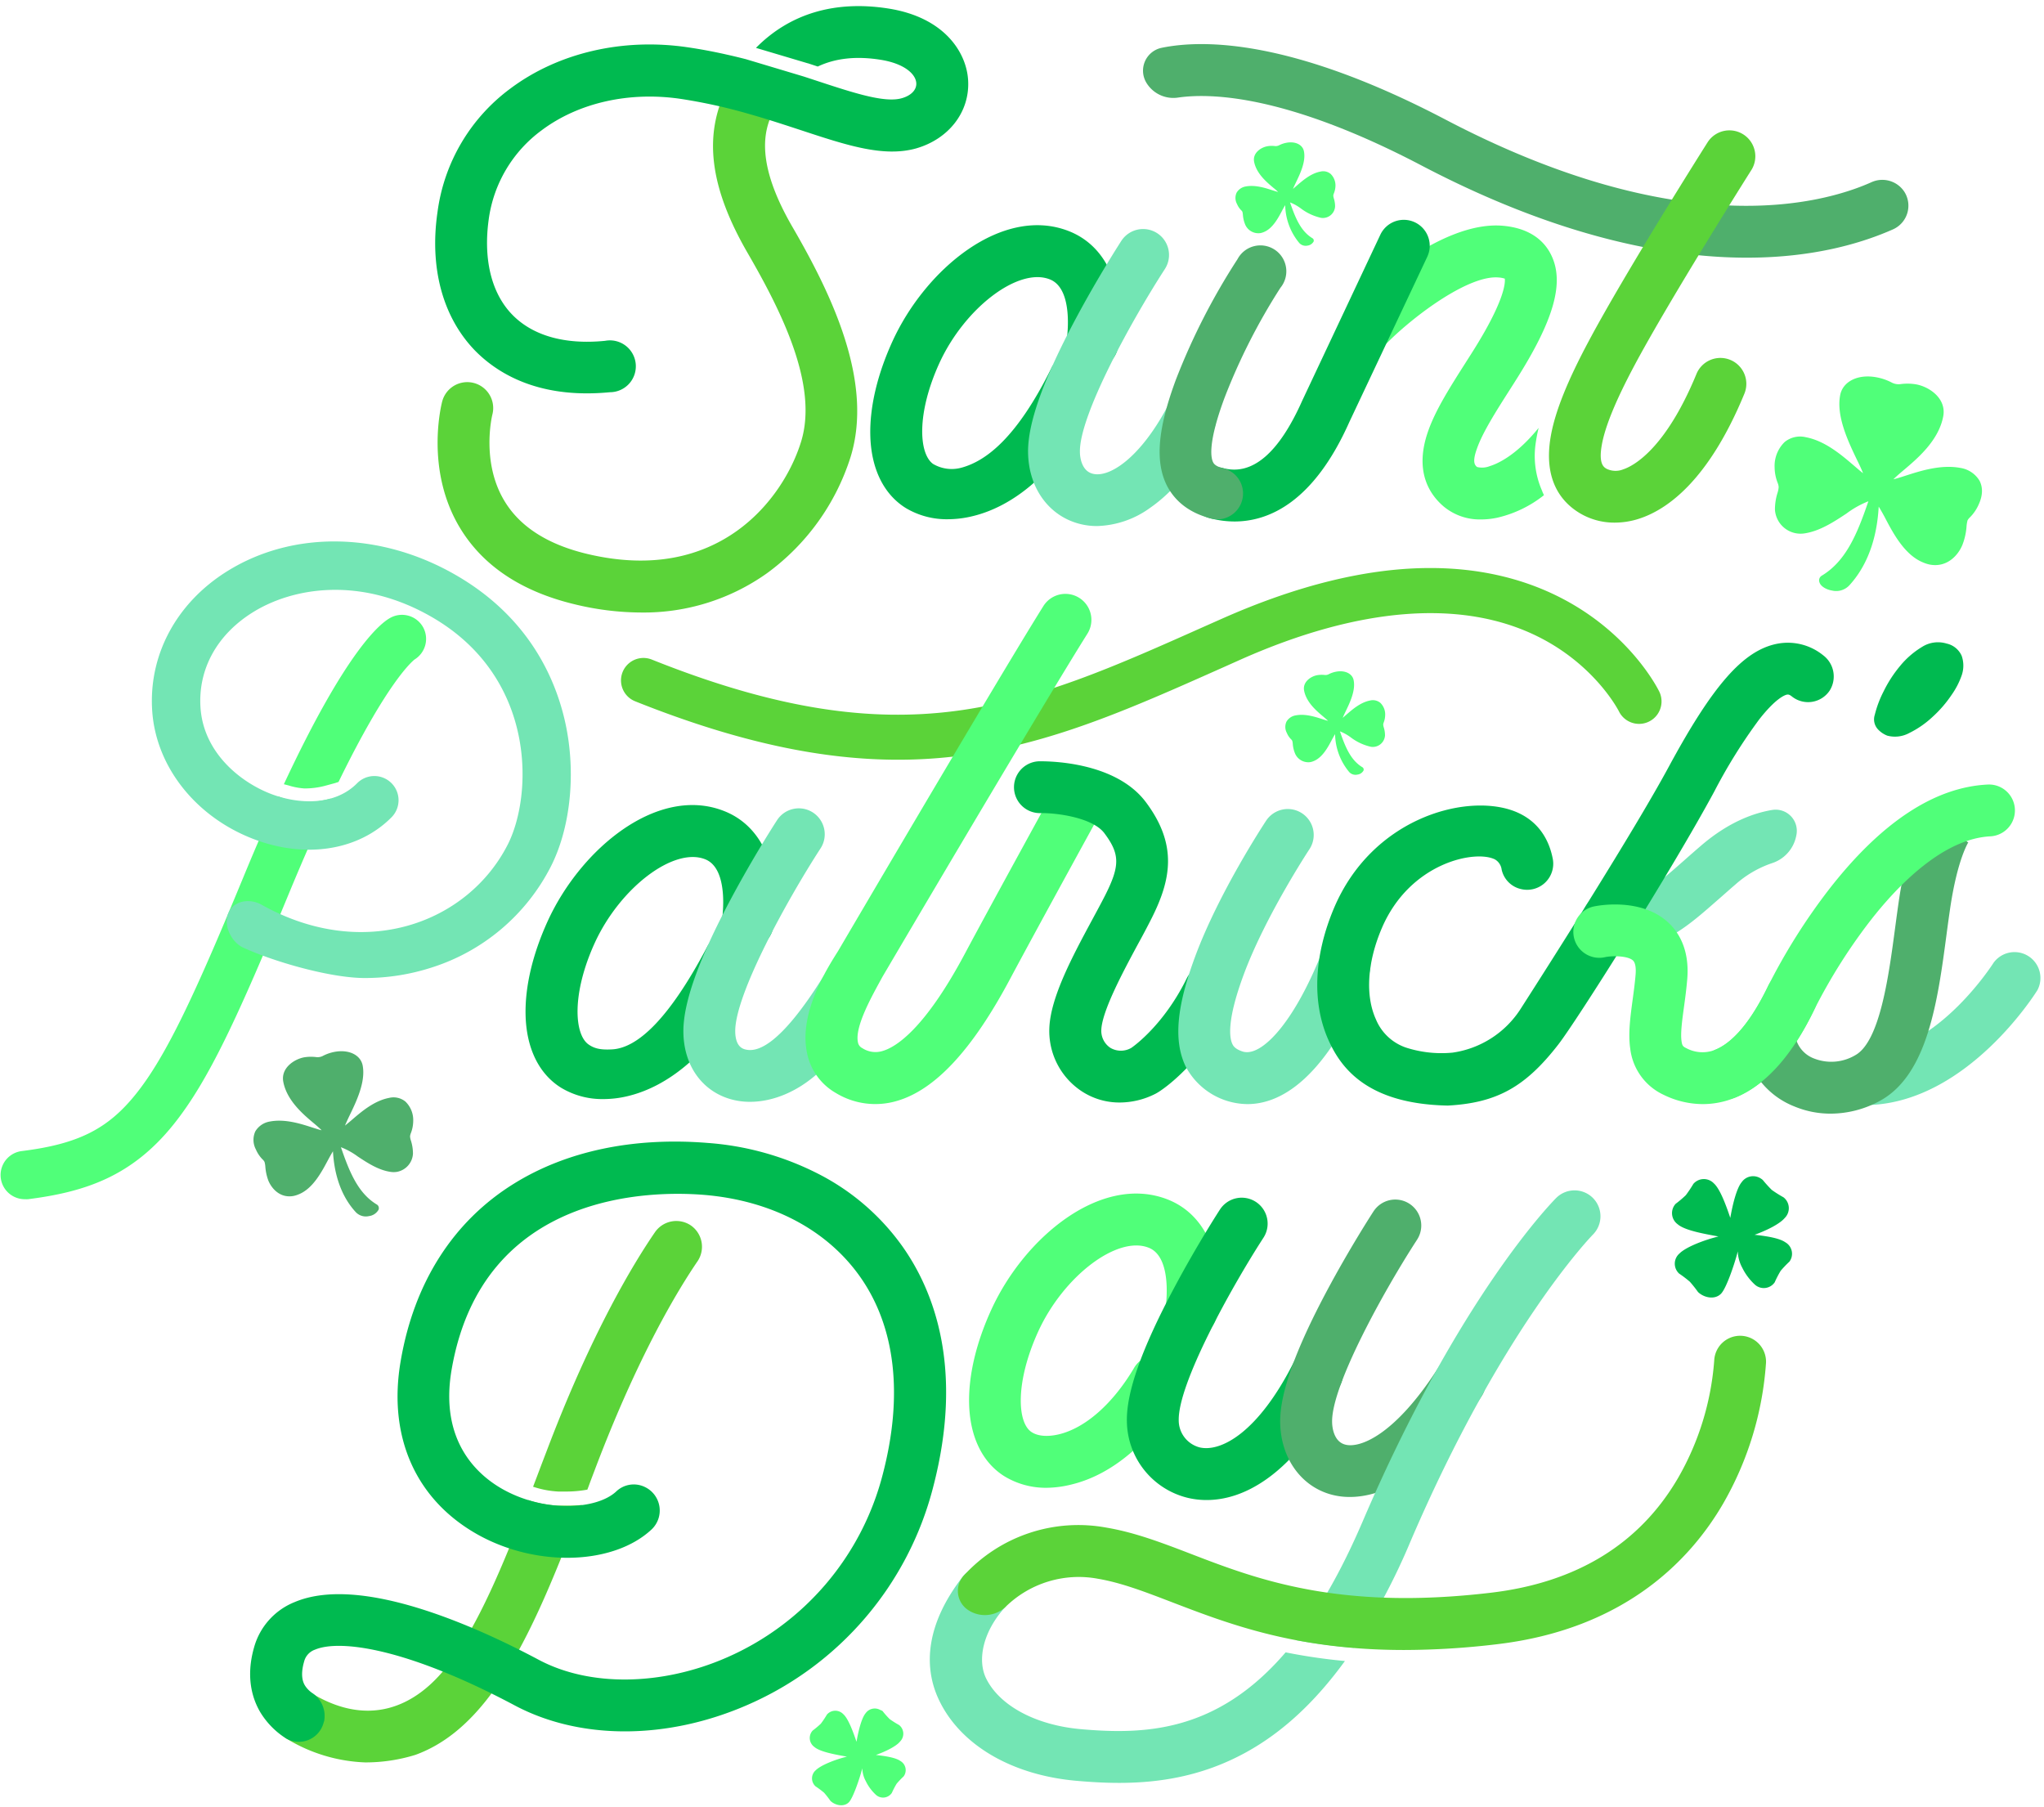 <?xml version="1.0" encoding="UTF-8"?><svg xmlns="http://www.w3.org/2000/svg" xmlns:xlink="http://www.w3.org/1999/xlink" data-name="Layer 1" height="442.8" preserveAspectRatio="xMidYMid meet" version="1.0" viewBox="-0.2 -1.5 500.8 442.8" width="500.8" zoomAndPan="magnify"><g id="change1_1"><path d="M377.93,119.49a2.69,2.69,0,0,0-.25-.51l.05,0A21.18,21.18,0,0,1,376,107.51a39.08,39.08,0,0,1,.78-4.18c-5.57,6.88-10.23,8.84-11.95,9.36a5.08,5.08,0,0,1-3.14.22c-.52-.45-1.25-1.15,0-4.57,1.39-3.94,4.61-9,8-14.32.47-.74.95-1.48,1.42-2.24,9.46-14.87,12.06-24.1,8.73-30.84C378.4,58,375.18,54.43,368,53.81c-15.75-1.35-35,17.38-37.17,19.52a6.35,6.35,0,1,0,9,9c7-6.95,20-16.46,27.12-15.85a6,6,0,0,1,1.54.29c.13,1,0,5.47-8.09,18.21L359,87.18c-3.81,6-7.42,11.61-9.29,16.94-3.41,9.68.19,15.4,3.82,18.48a13.83,13.83,0,0,0,9.14,3.16,19.07,19.07,0,0,0,4-.43,28.76,28.76,0,0,0,11.42-5.52Z" fill="#50ff79"/></g><g id="change2_1"><path d="M427.83,61.63c-3.51,0-7.22-.16-11.15-.53C395.3,59.13,372.17,51.68,348,39c-33-17.29-51.59-17.76-59.6-16.59a7.72,7.72,0,0,1-7.72-3.63v0a5.72,5.72,0,0,1,3.75-8.57c10.39-2.13,32.14-2,69.48,17.56C411.4,57.91,446,48.64,458.28,43.16a6.45,6.45,0,0,1,8.16,2.41,6.35,6.35,0,0,1-2.81,9.11C456.15,58,444.3,61.63,427.83,61.63Z" fill="#4faf6c"/></g><g id="change3_1"><path d="M147.62,267.77a19.54,19.54,0,0,1-10.3-2.75c-5.49-3.38-8.6-9.77-8.75-18-.13-6.9,1.75-14.81,5.43-22.87,8.16-17.83,26.95-33.25,43.08-27,6.8,2.61,11.18,8.8,12.33,17.44a39,39,0,0,1-.15,11.07,6.35,6.35,0,0,1-12.51-2.19c0-.15,1.76-12.17-4.22-14.47-7.7-3-20.81,7-27,20.49-5.66,12.39-5.05,22.34-1.58,24.86,1.52,1.1,3.16,1.39,5.84,1.24,6.26-.35,14-7.53,23.35-25.27,1.64-3.1,1.51,4.2,4.53,6a6.35,6.35,0,0,1,2.21,8.7c-7,11.77-16.28,19.59-26.17,22A25.68,25.68,0,0,1,147.62,267.77Z" fill="#00ba50"/></g><g id="change4_1"><path d="M458.19,269.2a6.35,6.35,0,0,1-.35-12.69c16.94-.95,30.29-21.95,30.42-22.16A6.35,6.35,0,0,1,499,241.06c-.68,1.1-16.93,26.81-40.49,28.13Z" fill="#73e5b4"/></g><g id="change5_1"><path d="M219.82,184.63c-18.24,0-38.82-4.09-64.41-14.32a5.5,5.5,0,0,1,4.09-10.22c61.81,24.71,91.13,11.64,135.52-8.16l4.26-1.89c18.05-8,34.83-12.19,49.88-12.37,12.35-.16,23.59,2.36,33.37,7.45,16.88,8.79,23.53,22.25,23.81,22.82a5.5,5.5,0,0,1-9.9,4.81h0c-.06-.11-5.65-11.13-19.55-18.15-18.62-9.41-43.91-7.5-73.14,5.5L299.5,162C271.75,174.36,248.73,184.63,219.82,184.63Z" fill="#5bd339"/></g><g id="change1_2"><path d="M310.26,34.34c-1.57.3-3.59,1.67-3.19,3.78.55,2.89,3.07,5,4.74,6.41a13.65,13.65,0,0,1,1.14,1c-.36-.08-.9-.26-1.39-.41-1.78-.58-4.21-1.37-6.52-.94a3.21,3.21,0,0,0-2.25,1.51,3.08,3.08,0,0,0,.08,2.77,5,5,0,0,0,1,1.52,1.53,1.53,0,0,1,.33.4,4.53,4.53,0,0,1,.12.73,7.55,7.55,0,0,0,.47,2.16,3.51,3.51,0,0,0,3.87,2.33,4.23,4.23,0,0,0,.79-.25c2.16-.87,3.5-3.4,4.48-5.25.23-.44.51-.94.76-1.34A14.91,14.91,0,0,0,318.11,58l.06.07a2.15,2.15,0,0,0,2,.6,2,2,0,0,0,1.48-1,.69.69,0,0,0-.14-.69l-.12-.1c-2.84-1.7-4.17-4.85-5.52-8.79a11.13,11.13,0,0,1,2.59,1.43,12.93,12.93,0,0,0,5,2.35,3,3,0,0,0,3.45-2.8,6.49,6.49,0,0,0-.32-2,3,3,0,0,1-.12-.65,1.81,1.81,0,0,1,.13-.51A5.34,5.34,0,0,0,327,44.1a3.93,3.93,0,0,0-1.19-3,2.86,2.86,0,0,0-2.5-.56c-2.3.43-4.27,2.14-5.71,3.37-.35.3-.74.65-1,.87.16-.41.44-1,.68-1.5,1.06-2.19,2.5-5.18,2-7.7-.31-1.63-2.11-2.52-4.3-2.1a6.32,6.32,0,0,0-1.74.59,1.87,1.87,0,0,1-1.11.21A6.08,6.08,0,0,0,310.26,34.34Z" fill="#50ff79"/></g><g id="change1_3"><path d="M322.51,163.92c-1.57.29-3.59,1.67-3.19,3.78.55,2.88,3.07,5,4.74,6.4.4.34.86.75,1.14,1-.37-.08-.9-.25-1.39-.41-1.78-.57-4.21-1.37-6.52-.93A3.21,3.21,0,0,0,315,175.3a3.09,3.09,0,0,0,.09,2.77,4.71,4.71,0,0,0,1,1.51,1.57,1.57,0,0,1,.32.4,3.61,3.61,0,0,1,.13.73,7.48,7.48,0,0,0,.47,2.16,3.53,3.53,0,0,0,3.87,2.34,4.23,4.23,0,0,0,.79-.25c2.16-.88,3.5-3.41,4.48-5.26.23-.43.51-.93.76-1.34a14.89,14.89,0,0,0,3.42,9.24l.06.07a2.09,2.09,0,0,0,2,.6,1.94,1.94,0,0,0,1.49-1,.69.69,0,0,0-.15-.7.48.48,0,0,0-.11-.09c-2.84-1.7-4.18-4.85-5.52-8.8a11.51,11.51,0,0,1,2.59,1.43,12.79,12.79,0,0,0,5,2.35,3,3,0,0,0,3.45-2.8,6.47,6.47,0,0,0-.32-2,3.15,3.15,0,0,1-.12-.65,2,2,0,0,1,.13-.52,5.33,5.33,0,0,0,.35-1.8,3.93,3.93,0,0,0-1.19-3,2.87,2.87,0,0,0-2.5-.57c-2.31.44-4.28,2.14-5.71,3.38-.35.3-.74.64-1,.87.16-.42.44-1,.68-1.51,1.06-2.18,2.5-5.18,2-7.69-.31-1.64-2.12-2.52-4.3-2.11a6.54,6.54,0,0,0-1.75.59,1.75,1.75,0,0,1-1.1.21A6.52,6.52,0,0,0,322.51,163.92Z" fill="#50ff79"/></g><g id="change2_2"><path d="M74.3,257.54c-2.5.48-5.73,2.67-5.09,6,.87,4.6,4.9,8,7.56,10.22.64.54,1.39,1.19,1.83,1.65-.58-.13-1.44-.41-2.22-.66-2.84-.92-6.73-2.18-10.41-1.49a5.12,5.12,0,0,0-3.61,2.41,5,5,0,0,0,.13,4.43,7.93,7.93,0,0,0,1.61,2.42,2.31,2.31,0,0,1,.51.64,5.82,5.82,0,0,1,.2,1.16,12.4,12.4,0,0,0,.75,3.45c.88,2.09,3,4.33,6.18,3.73a6.81,6.81,0,0,0,1.26-.4c3.45-1.39,5.59-5.44,7.16-8.39.37-.69.82-1.5,1.22-2.15.25,4.61,1.49,10.36,5.46,14.77l.1.11a3.39,3.39,0,0,0,3.25,1,3.14,3.14,0,0,0,2.37-1.58,1.1,1.1,0,0,0-.23-1.11l-.19-.14c-4.53-2.72-6.66-7.76-8.81-14.05a17.7,17.7,0,0,1,4.13,2.28c2.37,1.57,5.08,3.34,8,3.76a5,5,0,0,0,1.59,0,4.8,4.8,0,0,0,3.93-4.44,10.51,10.51,0,0,0-.51-3.25,3.74,3.74,0,0,1-.2-1,2.86,2.86,0,0,1,.21-.83,8.44,8.44,0,0,0,.56-2.88,6.3,6.3,0,0,0-1.91-4.82,4.6,4.6,0,0,0-4-.9c-3.68.7-6.83,3.42-9.12,5.39-.56.48-1.18,1-1.68,1.39.27-.66.7-1.6,1.09-2.41,1.69-3.48,4-8.27,3.24-12.29-.5-2.61-3.38-4-6.87-3.36a10.27,10.27,0,0,0-2.78.94,2.81,2.81,0,0,1-1.77.34A10.43,10.43,0,0,0,74.3,257.54Z" fill="#4faf6c"/></g><g id="change1_4"><path d="M465.49,92.6a3.66,3.66,0,0,1-2.3-.43,13.11,13.11,0,0,0-3.61-1.23c-4.54-.86-8.28,1-8.92,4.37-1,5.21,2,11.43,4.19,16,.51,1,1.08,2.26,1.42,3.12-.64-.47-1.45-1.18-2.18-1.81-3-2.56-7.06-6.09-11.83-7a6,6,0,0,0-5.19,1.16A8.16,8.16,0,0,0,434.6,113a10.71,10.71,0,0,0,.72,3.74,3.46,3.46,0,0,1,.27,1.07,5.53,5.53,0,0,1-.25,1.34,13.66,13.66,0,0,0-.66,4.23,6.29,6.29,0,0,0,7.16,5.81c3.77-.53,7.29-2.84,10.37-4.88a22.9,22.9,0,0,1,5.36-3c-2.78,8.18-5.56,14.71-11.44,18.24a1.34,1.34,0,0,0-.54,1.63c.34,1.07,1.83,1.81,3.08,2a4.4,4.4,0,0,0,4.21-1.25l.13-.14c5.17-5.72,6.77-13.19,7.09-19.17.52.84,1.11,1.88,1.58,2.78,2,3.84,4.82,9.09,9.3,10.9a8.18,8.18,0,0,0,1.64.52c4.11.77,6.89-2.13,8-4.85a15.51,15.51,0,0,0,1-4.47,8,8,0,0,1,.25-1.52,3.3,3.3,0,0,1,.67-.82,10.3,10.3,0,0,0,2.09-3.14c1-2.21,1-4.14.17-5.75a6.66,6.66,0,0,0-4.68-3.13c-4.78-.9-9.84.74-13.53,1.93-1,.33-2.12.69-2.88.85.58-.59,1.55-1.43,2.38-2.13,3.46-2.92,8.69-7.3,9.82-13.28.82-4.38-3.36-7.23-6.62-7.84A12.78,12.78,0,0,0,465.49,92.6Z" fill="#50ff79"/></g><g id="change3_2"><path d="M476.74,156.17a5.25,5.25,0,0,1,3.69,3,7.29,7.29,0,0,1,0,4.8,19.28,19.28,0,0,1-2.48,4.79,29.57,29.57,0,0,1-4.66,5.38,23.55,23.55,0,0,1-5.67,3.93,7.36,7.36,0,0,1-5.42.66,6.21,6.21,0,0,1-2.26-1.52,3.58,3.58,0,0,1-.8-3.58,26.13,26.13,0,0,1,2.15-5.72,30.79,30.79,0,0,1,4.08-6.29,20.94,20.94,0,0,1,5.37-4.64A7.26,7.26,0,0,1,476.74,156.17Z" fill="#00ba50"/></g><g id="change4_2"><path d="M183.56,268.44a17.33,17.33,0,0,1-4.32-.53c-7.21-1.86-11.82-8.1-12-16.3-.17-7.1,3.6-17.79,11.53-32.68,5.57-10.45,11.09-19,11.33-19.35a6.35,6.35,0,1,1,10.65,6.91c-8.16,12.6-21,35.91-20.81,44.82.08,3.68,1.89,4.15,2.48,4.3,2.89.75,8.42-.87,18.87-17.49,1.87-3,1.44,3.06,4.47,4.83a6.35,6.35,0,0,1,2.28,8.69C201.08,263.56,191.42,268.44,183.56,268.44Z" fill="#73e5b4"/></g><g id="change1_5"><path d="M256.29,363a19.48,19.48,0,0,1-10.3-2.76c-5.49-3.38-8.59-9.76-8.75-18-.13-6.9,1.75-14.81,5.44-22.87,8.15-17.84,26.94-33.25,43.07-27.06,6.8,2.61,11.18,8.81,12.34,17.44a39.79,39.79,0,0,1-.15,11.07,6.35,6.35,0,0,1-12.52-2.18c0-.16,1.76-12.17-4.22-14.47-7.7-3-20.81,7-27,20.48-5.67,12.4-5.24,22.5-1.58,24.75,1.57,1,4,1.14,6.72.48,6.45-1.59,13.12-7.49,18.28-16.18a6.35,6.35,0,1,1,10.92,6.48c-7,11.78-16.28,19.6-26.16,22A25.84,25.84,0,0,1,256.29,363Z" fill="#50ff79"/></g><g id="change3_3"><path d="M295.42,366a19.82,19.82,0,0,1-4.42-.49,19.52,19.52,0,0,1-15.1-18.74c-.17-7.1,3.61-17.79,11.54-32.68,5.56-10.45,11.08-19,11.32-19.35a6.35,6.35,0,0,1,10.66,6.9c-8.16,12.6-21,35.91-20.82,44.83a6.85,6.85,0,0,0,5.18,6.65c5.18,1.16,14.33-3.64,23.06-21a6.35,6.35,0,1,1,11.35,5.7c-5.28,10.51-11.31,18.23-17.92,22.95C304.59,364.83,299.47,366,295.42,366Z" fill="#00ba50"/></g><g id="change2_3"><path d="M330.52,365.25a17.1,17.1,0,0,1-4.66-.62c-7.33-2.05-12.2-8.9-12.4-17.44-.17-7.09,3.6-17.75,11.53-32.6,5.57-10.42,11.09-18.94,11.33-19.3A6.35,6.35,0,0,1,347,302.21c-8.16,12.56-21,35.79-20.82,44.67,0,1.1.33,4.74,3.14,5.52,3.4,1,12-1.92,22.84-18.76a6.35,6.35,0,1,1,10.69,6.86C349.49,361.28,337.63,365.25,330.52,365.25Z" fill="#4faf6c"/></g><g id="change3_4"><path d="M232.07,125.71A19.54,19.54,0,0,1,221.78,123c-5.49-3.38-8.6-9.77-8.75-18-.13-6.91,1.75-14.81,5.43-22.87,8.16-17.84,26.95-33.26,43.08-27.06,6.8,2.61,11.18,8.8,12.33,17.44a39,39,0,0,1-.15,11.07,6.35,6.35,0,0,1-12.51-2.19c0-.17,1.75-12.17-4.23-14.46-7.69-3-20.8,7-27,20.48-5.67,12.4-5.06,22.25-1.57,24.75a9,9,0,0,0,7,.91c5.91-1.63,13.46-7.15,22.06-24.53,1.55-3.15,1.64,3.91,4.66,5.7a6.35,6.35,0,0,1,2.21,8.7c-7,11.77-16.29,19.6-26.17,22A25.72,25.72,0,0,1,232.07,125.71Z" fill="#00ba50"/></g><g id="change4_3"><path d="M268.57,127.38a16.86,16.86,0,0,1-3.95-.46c-7.65-1.82-12.73-8.64-12.93-17.37-.17-7.1,3.6-17.79,11.53-32.69,5.57-10.45,11.09-19,11.32-19.35a6.35,6.35,0,0,1,10.66,6.91c-8.16,12.6-21,35.91-20.81,44.83,0,1.07.33,4.64,3.18,5.32,4,1,11.46-3.74,18.21-16.35a6.35,6.35,0,0,1,11.2,6c-4.53,8.46-9.69,14.74-15.35,18.67A23.18,23.18,0,0,1,268.57,127.38Z" fill="#73e5b4"/></g><g id="change1_6"><path d="M267.66,187.74a6.35,6.35,0,0,0-8.63,2.51c-.16.3-16.58,30.18-22.81,41.87C226.3,250.73,219.27,255.07,216,256a5.89,5.89,0,0,1-4.92-.71,1.94,1.94,0,0,1-1.08-1.46c-.82-3.88,3.57-11.53,6-16,13.7-23.29,41-69.39,50.24-84.1A6.36,6.36,0,0,0,255.43,147c-9.29,14.84-36.57,61.13-50.28,84.48-2.7,4.3-9.69,15.16-7.62,25a14.57,14.57,0,0,0,7.05,9.79,18.6,18.6,0,0,0,14.81,2c9.48-2.67,18.65-12.53,28-30.14,6.19-11.61,22.57-41.43,22.73-41.72A6.36,6.36,0,0,0,267.66,187.74Z" fill="#50ff79"/></g><g id="change3_5"><path d="M274.07,268.61a16.79,16.79,0,0,1-9.17-2.71,17.68,17.68,0,0,1-8-15.57c.31-7.59,5.75-17.68,10.55-26.59,1.14-2.11,2.22-4.11,3.1-5.84,3.69-7.3,3.66-10.16-.17-15.27-2.9-3.86-11.8-5-15.66-4.92a6.35,6.35,0,0,1-.26-12.7c1.87,0,18.5-.1,26.08,10,7.84,10.46,6.21,19,1.34,28.62-.95,1.88-2.07,4-3.25,6.14-3.52,6.54-8.85,16.42-9,21.09a5,5,0,0,0,2.23,4.36,5.07,5.07,0,0,0,5.13,0c.83-.57,8.05-5.8,13.56-17a6.35,6.35,0,1,1,11.4,5.6c-7.07,14.38-16.82,21.52-19.05,22.65A19.41,19.41,0,0,1,274.07,268.61Zm3-13.51h0Z" fill="#00ba50"/></g><g id="change4_4"><path d="M305.43,269a17.3,17.3,0,0,1-15.13-9.22c-3-6.25-2.27-14.58,2.35-27,5.8-15.64,16.9-32.51,17.37-33.22a6.35,6.35,0,0,1,10.6,7c-.15.22-10.79,16.41-16.07,30.63-4.18,11.25-3.55,15.55-2.8,17.1.19.39.57,1.18,2.45,1.81s4.35-.42,7.14-3.17,7.22-8.56,12-20.23a6.35,6.35,0,0,1,11.76,4.81C324.53,263.31,313.28,269,305.43,269Z" fill="#73e5b4"/></g><g id="change3_6"><path d="M302.27,126.26a23.54,23.54,0,0,1-5.86-.76,6.35,6.35,0,1,1,3.18-12.29c7.09,1.83,13.57-3.74,19.27-16.55l.06-.13L338,56a6.35,6.35,0,1,1,11.49,5.42l-19.07,40.43C321.55,121.8,310.44,126.26,302.27,126.26Z" fill="#00ba50"/></g><g id="change4_5"><path d="M398.39,230.74a23.65,23.65,0,0,1-6.07-.82,6.46,6.46,0,0,1-4.74-7.64,6.36,6.36,0,0,1,7.83-4.68c5.58,1.5,8.64-.9,16.68-8,1.47-1.3,3-2.65,4.66-4.07,6.7-5.71,12.83-7.87,17.29-8.6a5.19,5.19,0,0,1,5.89,6.18l-.06.29a8.81,8.81,0,0,1-6,6.6,26,26,0,0,0-8.88,5.2c-1.57,1.34-3,2.64-4.45,3.89C413.8,225,407.38,230.74,398.39,230.74Z" fill="#73e5b4"/></g><g id="change3_7"><path d="M446.44,159a13.73,13.73,0,0,0-11.33-2.76c-8.23,1.68-15.65,10.14-26.47,30.16-8.49,15.72-28.8,47.62-36.19,59.14a23.78,23.78,0,0,1-16.77,10.85,28.3,28.3,0,0,1-11.41-1.24,12.24,12.24,0,0,1-7.35-6.9c-2.65-5.83-2.13-14,1.43-22.33,6.86-16.09,22.92-19.3,27.74-16.86a3.38,3.38,0,0,1,1.63,2.49,6.26,6.26,0,0,0,4.75,4.77,6.39,6.39,0,0,0,7.79-7.33c-.91-4.86-3.68-9.81-10.13-12-11.89-4-34.22,2.21-43.46,23.92-5,11.8-5.49,23.37-1.31,32.57,3.05,6.7,9.47,15.5,29.17,15.88,12-.65,19-4.56,27.06-14.95,4.38-5.61,27.57-42.27,38.23-62a130.4,130.4,0,0,1,11-17.65c4.06-5.18,6.28-6,6.86-6.09.19,0,.45-.1,1.16.47a6.36,6.36,0,0,0,9.28-1.5A6.5,6.5,0,0,0,446.44,159Z" fill="#00ba50"/></g><g id="change1_7"><path d="M417,269a21.88,21.88,0,0,1-9.6-2.28,14.29,14.29,0,0,1-8.17-11.27c-.54-3.7,0-7.67.56-11.87.28-2.05.57-4.18.75-6.35.08-1,.1-2.76-.67-3.44-1.31-1.16-5.08-1.15-6.73-.81a6.36,6.36,0,1,1-2.51-12.46c1.12-.22,11.13-2,17.67,3.77,2.57,2.28,5.49,6.55,4.9,14-.21,2.52-.53,4.92-.82,7-.45,3.29-.87,6.4-.58,8.33.15,1.08.37,1.29,1.15,1.67a8.4,8.4,0,0,0,6.74.54c3.16-1.1,8-4.72,13.3-15.73a6.35,6.35,0,1,1,11.45,5.49c-5.75,12-12.66,19.47-20.56,22.23A20.78,20.78,0,0,1,417,269Z" fill="#50ff79"/></g><g id="change2_4"><path d="M448.31,271.34a23,23,0,0,1-8.88-1.77A19.76,19.76,0,0,1,427.77,257a6.35,6.35,0,1,1,12.2-3.51,7.27,7.27,0,0,0,4.35,4.36,11.52,11.52,0,0,0,10-.81c6.1-3.32,8.25-19.52,9.82-31.34.3-2.23.58-4.34.88-6.4,2.36-16.1,6.33-21.58,7.5-22.88l9.46,8.47a1.23,1.23,0,0,0,.22-.26s-2.77,4-4.61,16.52c-.29,2-.57,4-.86,6.22-2.14,16.13-4.57,34.42-16.33,40.83A25.29,25.29,0,0,1,448.31,271.34Z" fill="#4faf6c"/></g><g id="change1_8"><path d="M422.71,267.8a6.35,6.35,0,0,1-2.46-12.21c3-1.27,7.71-5,12.76-15.52a147.73,147.73,0,0,1,14.81-23.54c12.79-16.5,25.92-25.19,39-25.82a6.35,6.35,0,1,1,.61,12.69C476,204,465,215.08,457.86,224.31a136.14,136.14,0,0,0-13.41,21.27c-5.43,11.33-11.92,18.65-19.3,21.73A6.22,6.22,0,0,1,422.71,267.8Z" fill="#50ff79"/></g><g id="change3_8"><path d="M431,287.1a3.41,3.41,0,0,0-4.45,1c-1.25,1.48-2.22,5.38-2.81,8.78-1.11-3.32-2.56-7.17-4.05-8.48a3.38,3.38,0,0,0-5,.15,29.71,29.71,0,0,1-1.86,2.78,26.8,26.8,0,0,1-2.48,2.1,3.37,3.37,0,0,0,.49,5c1.71,1.5,6.28,2.32,10,3-3.55.87-8,2.6-9.55,4.17a3.29,3.29,0,0,0-.1,4.91,28.65,28.65,0,0,1,2.63,2,29.86,29.86,0,0,1,2,2.52c1.42,1.39,4.1,2,5.64.43,1.29-1.29,3.32-7.25,4.12-10.39h0a8.86,8.86,0,0,0,1.08,4,14,14,0,0,0,3.16,4.21,3.25,3.25,0,0,0,4.8-.62,24.23,24.23,0,0,1,1.47-2.83,26.54,26.54,0,0,1,2.14-2.24,3.23,3.23,0,0,0-1-4.73c-1.42-1-4.43-1.51-7.54-1.84,3.15-1.14,6.2-2.7,7.39-4.12a3.38,3.38,0,0,0-.3-5.06,29.81,29.81,0,0,1-2.87-1.81,30.94,30.94,0,0,1-2.21-2.44A4.07,4.07,0,0,0,431,287.1Z" fill="#00ba50"/></g><g id="change1_9"><path d="M215.45,417.42a2.74,2.74,0,0,0-3.56.81c-1,1.18-1.77,4.31-2.24,7-.89-2.65-2.05-5.73-3.25-6.78a2.7,2.7,0,0,0-4,.12,22.58,22.58,0,0,1-1.49,2.23,22.45,22.45,0,0,1-2,1.68,2.69,2.69,0,0,0,.4,4c1.36,1.2,5,1.86,8,2.39-2.84.69-6.39,2.08-7.64,3.33a2.63,2.63,0,0,0-.07,3.93,24.66,24.66,0,0,1,2.1,1.57,22.56,22.56,0,0,1,1.56,2c1.14,1.11,3.28,1.59,4.52.35,1-1,2.65-5.8,3.29-8.32h0a7,7,0,0,0,.87,3.17,11.17,11.17,0,0,0,2.52,3.37,2.6,2.6,0,0,0,3.84-.5,20.86,20.86,0,0,1,1.18-2.26,20,20,0,0,1,1.71-1.79,2.58,2.58,0,0,0-.78-3.78c-1.13-.81-3.54-1.21-6-1.48,2.52-.91,5-2.15,5.91-3.29a2.71,2.71,0,0,0-.24-4.05,22.73,22.73,0,0,1-2.29-1.44,21.14,21.14,0,0,1-1.77-2A5,5,0,0,0,215.45,417.42Z" fill="#50ff79"/></g><g id="change5_2"><path d="M156.81,148.56a69.47,69.47,0,0,1-16.17-2c-13.12-3.14-22.61-9.48-28.22-18.86-8.53-14.28-4.45-30.17-4.28-30.84a6.35,6.35,0,0,1,12.29,3.23c-.07.29-2.81,11.66,3,21.2,3.79,6.27,10.58,10.61,20.2,12.91,32.35,7.73,48.19-13.66,52.45-27.51S191.27,74.82,183,60.52c-9.27-16-10.91-28.77-5.16-40.27a6.35,6.35,0,0,1,11.36,5.68c-2.31,4.61-4.32,12.54,4.78,28.21,9.6,16.54,19.89,37.88,14.23,56.29a56.25,56.25,0,0,1-20.49,28.51A52.05,52.05,0,0,1,156.81,148.56Z" fill="#5bd339"/></g><g id="change2_5"><path d="M298,125.71a6.26,6.26,0,0,1-1.59-.21c-5-1.29-8.58-4-10.64-7.9-3-5.85-2.39-13.89,2.13-26.07A160.63,160.63,0,0,1,303,62,6.35,6.35,0,1,1,313.52,69,149.1,149.1,0,0,0,299.81,96c-4.13,11.12-3.32,14.73-2.78,15.76.12.24.49,1,2.56,1.49a6.35,6.35,0,0,1-1.59,12.5Z" fill="#4faf6c"/></g><g id="change3_9"><path d="M237,18.19c-.37-6.74-5.69-15.4-19.47-17.59-13.14-2.08-24.23,1.24-32.51,9.63L197.68,14l0,0h.05l2.43.8c4.34-2.05,9.44-2.6,15.37-1.66s8.65,3.55,8.77,5.74c.09,1.65-1.29,3.06-3.61,3.7-3.6,1-9.67-.69-16.84-3h0l-.21-.07c-1.23-.39-2.48-.81-3.77-1.23l-1.31-.43-1.25-.41-.65-.21L182.55,13c-1.6-.41-3.25-.81-4.94-1.18l-.39-.09c-2.86-.63-5.83-1.19-8.91-1.64-15.87-2.35-31.69,1.32-43.4,10.06A44.91,44.91,0,0,0,107,50.41c-2,13.66,1.26,25.66,9,33.79,4.83,5,13.4,10.68,27.61,10.67,1.8,0,3.69-.09,5.67-.28A6.35,6.35,0,1,0,148.06,82c-9.95,1-17.86-1.29-22.87-6.53s-7-13.5-5.65-23.22a32.49,32.49,0,0,1,13-21.85c9-6.73,21.39-9.53,34-7.68a131.19,131.19,0,0,1,16.72,3.68l.38.11c4.39,1.25,8.5,2.61,12.38,3.88,11.28,3.72,20.2,6.66,28.13,4.5C232.24,32.61,237.45,25.92,237,18.19Z" fill="#00ba50"/></g><g id="change5_3"><path d="M395.39,126.54a16.46,16.46,0,0,1-8.6-2.36c-4.31-2.61-9-8-7-19,1.07-5.9,4-13.26,9.29-23.15,8.9-16.72,28.38-47.54,29.21-48.84A6.35,6.35,0,0,1,429,40c-.2.31-20.05,31.72-28.73,48-4.57,8.57-7.19,14.94-8,19.45-.85,4.69.48,5.5,1.12,5.88a5,5,0,0,0,4.11.16c2.24-.73,10.18-4.59,17.9-23.25a6.35,6.35,0,1,1,11.73,4.86c-8.72,21.08-18.77,28.2-25.67,30.46A19.36,19.36,0,0,1,395.39,126.54Z" fill="#5bd339"/></g><g id="change1_10"><path d="M74.84,195.06l-.69,0A20.59,20.59,0,0,1,68,193.62c-2.64,5.76-5.47,12.27-8.51,19.63C48,241.08,40.74,257,33.12,266.5c-6.89,8.62-14.2,12.29-27.94,14a5.92,5.92,0,0,0,.74,11.8,6.28,6.28,0,0,0,.75,0c14-1.78,25.48-5.59,35.71-18.39,8.57-10.71,15.87-26.64,28.05-56.13,3.83-9.27,7.29-17.07,10.39-23.64A23.87,23.87,0,0,1,74.84,195.06Z" fill="#50ff79"/></g><g id="change1_11"><path d="M103.56,152.35a5.92,5.92,0,0,0-8-2.55c-2.46,1.26-10.79,7.81-26.21,40.83l1.08.28a16.67,16.67,0,0,0,3.88.75h.51a19.24,19.24,0,0,0,4.46-.6l2.36-.64,1.1-.34c11.87-24.35,17.94-29.44,18.62-30A5.93,5.93,0,0,0,103.56,152.35Z" fill="#50ff79"/></g><g id="change4_6"><path d="M89.14,238.11c-8.18,0-21.84-3.83-29.73-7.44-3-1.36-5-5.64-3.6-8.61s5.21-3.5,8.07-1.91c25.22,14.09,50.52,4.42,60.29-14.67,6.19-12.09,7.14-40.85-18.42-55.72-17.54-10.2-34.24-7.34-44-1.25-8.81,5.48-13.48,14-12.82,23.43.78,11.08,9.9,18.31,17.48,21.15,6.4,2.39,15.24,2.95,20.84-2.65a5.93,5.93,0,1,1,8.39,8.38c-8,8-20.81,10.07-33.38,5.37-14.32-5.35-24.19-17.68-25.16-31.42S43,146.21,55.48,138.44c16.2-10.09,37.75-9.68,56.23,1.08,17.78,10.34,24.3,25.42,26.64,36.26,2.62,12.15,1.23,25.6-3.63,35.1a49.63,49.63,0,0,1-29.19,24.67A53.12,53.12,0,0,1,89.14,238.11Z" fill="#73e5b4"/></g><g id="change5_4"><path d="M169.1,298.75a6.36,6.36,0,0,0-8.83,1.64c-5.18,7.54-15.53,24.53-26.55,53.65l-1.15,3c-.72,1.91-1.44,3.82-2.16,5.7a23.2,23.2,0,0,0,6.17,1.18c.59,0,1.18,0,1.75,0a28.13,28.13,0,0,0,5.38-.47c.25-.65.49-1.3.74-2l1.14-3c10.56-27.87,20.29-43.89,25.15-51A6.36,6.36,0,0,0,169.1,298.75Z" fill="#5bd339"/></g><g id="change5_5"><path d="M138.33,367.37c-.6,0-1.23,0-1.89,0A26.73,26.73,0,0,1,129.2,366c-6.14,16-12.21,30.58-19.4,40.12-8.33,11.05-19.79,15.24-33,7.6-3-1.75-2.63,2.33-3.86,5.61s-5.56,3.64-2.52,5.38a39.77,39.77,0,0,0,18.8,5.57,41.18,41.18,0,0,0,12.37-1.85c6.77-2.46,12.77-7.25,18.36-14.67,8.71-11.55,15.48-28.39,22.39-46.55A36,36,0,0,1,138.33,367.37Z" fill="#5bd339"/></g><g id="change3_10"><path d="M79.15,420.3a6.28,6.28,0,0,1-9.68,3.84A19.79,19.79,0,0,1,63.58,418c-1.88-3.18-3.67-8.52-1.5-16A16.77,16.77,0,0,1,72,391c16.14-6.81,44.39,5.94,59.79,14.14,12.46,6.64,30.11,6.42,46.06-.55a67.2,67.2,0,0,0,38.21-44.8c5.09-19.42,3.16-36.21-5.58-48.56-8.18-11.54-21.78-18.65-38.31-20-12.56-1-54.13-1-61.71,42.77-3.11,17.95,6.74,26.22,12.89,29.56,10.33,5.6,22.72,4.7,27.39.38a6.23,6.23,0,0,1,7-1.16,6.38,6.38,0,0,1,1.67,10.46c-9.27,8.61-27.76,9.26-42.1,1.48C101.76,366.24,94.7,350.6,98,331.78c3.31-19.16,12.92-34.14,27.77-43.32,12.91-8,29.34-11.42,47.49-9.94a70.74,70.74,0,0,1,26.9,7.5,57.18,57.18,0,0,1,20.73,17.82c7.66,10.81,15.18,29.85,7.51,59.12A79.79,79.79,0,0,1,183,416.17c-19.72,8.63-41.07,8.68-57.12.13C99.34,402.19,83,400.13,77,402.65a4.16,4.16,0,0,0-2.68,2.9c-1.08,3.7-.12,5.36.2,5.9a6.45,6.45,0,0,0,1.89,1.9,6.74,6.74,0,0,1,2.78,6.95Z" fill="#00ba50"/></g><g id="change4_7"><path d="M314.79,403.32c-16.74,19.51-34.35,20.23-50.25,18.81-11.1-1-20-5.83-23.22-12.61-2-4.33-.8-11.08,4.63-17.14,2.34-2.61-1.64-3.58-4.55-5.55s-3.56-4.82-5.71-2.06c-8.76,11.27-9.87,21.7-5.84,30.2,5.21,11,17.76,18.39,33.56,19.81,3.37.3,6.9.52,10.56.52,9.72,0,20.33-1.57,31-7.42,9-4.92,17-12.34,24.35-22.44A138.66,138.66,0,0,1,314.79,403.32Z" fill="#73e5b4"/></g><g id="change4_8"><path d="M390.08,292a6.36,6.36,0,0,0-9,0c-1,1-23.83,24.22-47.39,79.19-5.31,12.39-10.83,21.88-16.47,29.12a140.5,140.5,0,0,0,14.31,1.89,158.2,158.2,0,0,0,13.83-26c22.48-52.46,44.5-75,44.72-75.23A6.36,6.36,0,0,0,390.08,292Z" fill="#73e5b4"/></g><g id="change5_6"><path d="M343.86,402.74c-26.47,0-43-6.37-56.87-11.69-6.69-2.57-12.47-4.8-18.23-5.77a25.61,25.61,0,0,0-22.57,6.88,7.4,7.4,0,0,1-9,.91h0a5.61,5.61,0,0,1-1.17-8.65,38,38,0,0,1,34.87-11.66c7,1.18,13.65,3.73,20.68,6.43,16.14,6.21,36.22,13.93,73.51,9.52,21-2.48,36.46-11.95,45.89-28.16a67.73,67.73,0,0,0,8.83-28.72,6.35,6.35,0,1,1,12.69.56,80,80,0,0,1-10.54,34.55c-7.94,13.64-24,30.68-55.38,34.39A193.65,193.65,0,0,1,343.86,402.74Z" fill="#5bd339"/></g></svg>